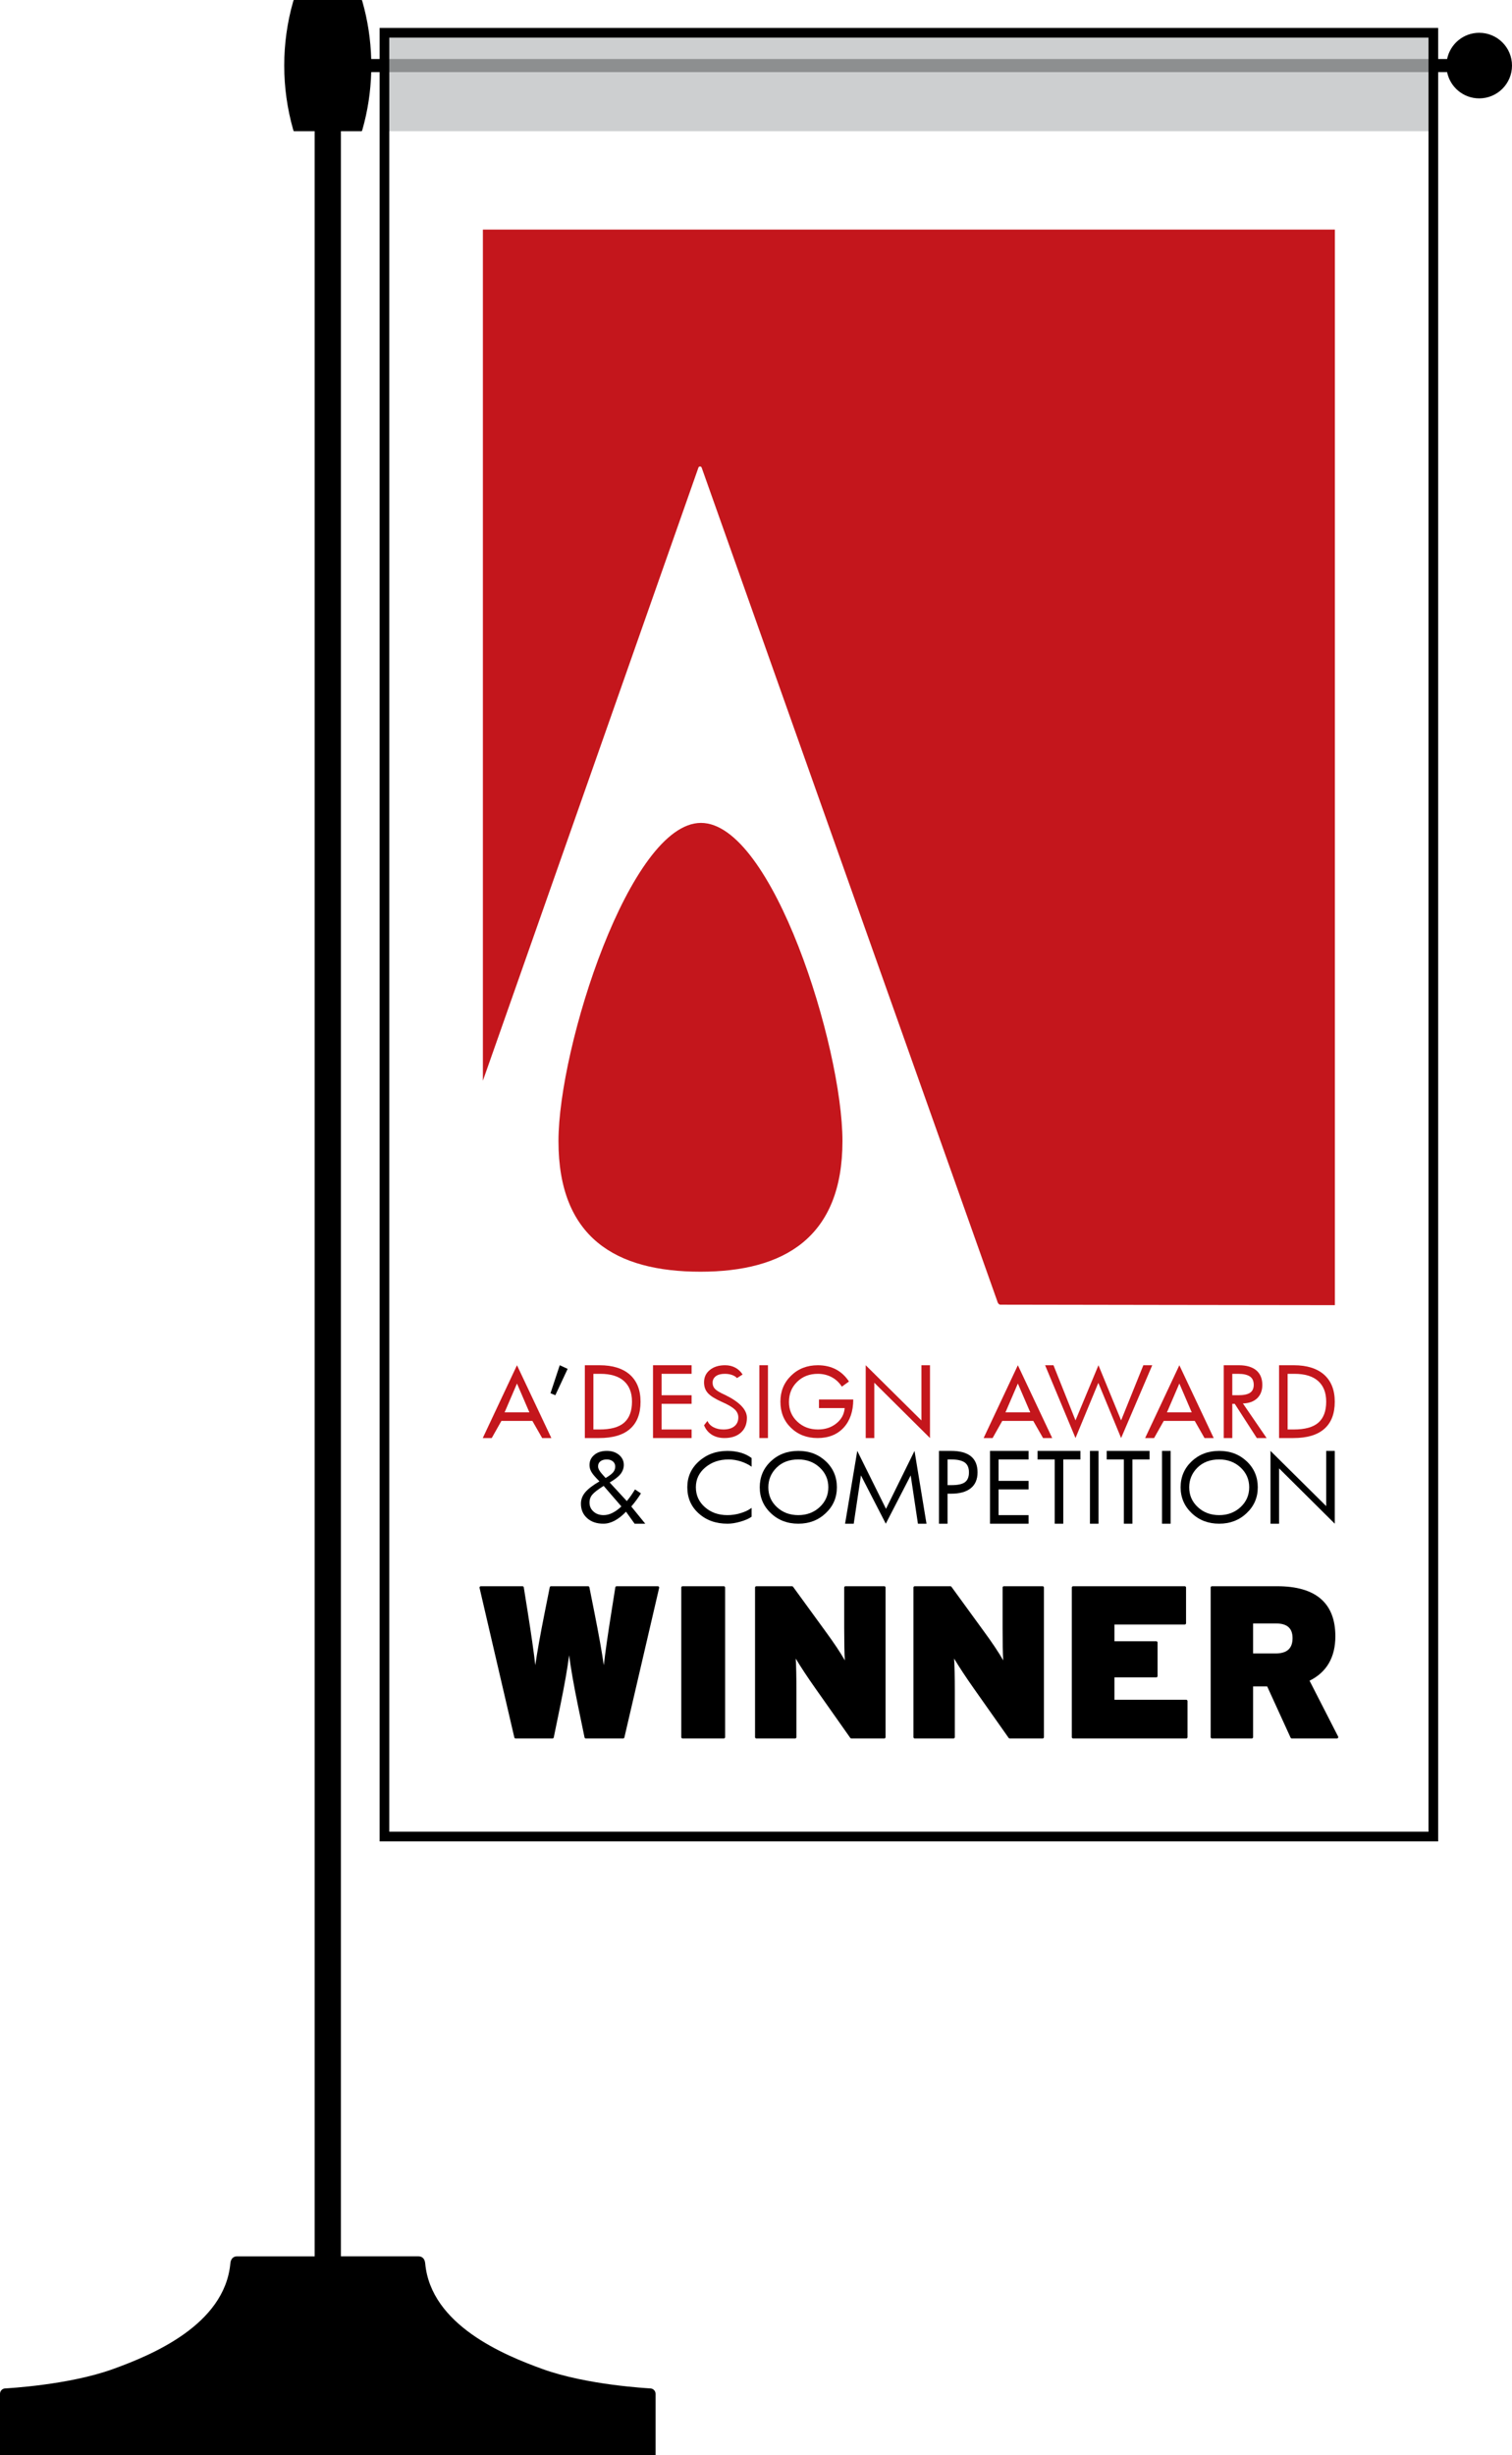 <?xml version="1.0" encoding="utf-8"?>
<!-- Generator: Adobe Illustrator 29.8.2, SVG Export Plug-In . SVG Version: 9.03 Build 0)  -->
<svg version="1.1" id="Layer_1" xmlns="http://www.w3.org/2000/svg" xmlns:xlink="http://www.w3.org/1999/xlink" x="0px" y="0px"
	 viewBox="0 0 331.877 538.583" style="enable-background:new 0 0 331.877 538.583;" xml:space="preserve">
<g id="Layer_2_00000150823679537192954820000008540334465397609660_">
	<g>
		<path d="M324.682,7.195c-3.481,0-6.384,2.472-7.05,5.756H81.48
			c-0.12-4.25-0.762-8.491-1.936-12.611l-0.073-0.238
			C79.453,0.041,79.398,0,79.334,0h-7.389h-7.388c-0.063,0-0.119,0.041-0.137,0.102
			l-0.073,0.238c-2.614,9.134-2.614,18.918,0,28.099l0.073,0.238
			c0.018,0.06,0.074,0.102,0.137,0.102h4.511v466.209h-17.038
			c-0.691,0-1.364,0.407-1.468,1.541c-1.241,13.537-17.34,20.14-25.752,23.184
			c-9.749,3.527-23.221,4.216-23.676,4.25C0.503,523.99,0,524.51,0,525.147
			c0,0.001,0,0.001,0,0.002H0v13.433h71.946h71.946v-13.433h-0
			c0-0.001,0-0.002,0-0.002c0-0.638-0.503-1.157-1.134-1.184
			c-0.455-0.033-13.927-0.722-23.676-4.25
			c-8.413-3.044-24.512-9.647-25.752-23.184c-0.104-1.134-0.776-1.541-1.468-1.541
			H74.824V28.778h4.511c0.063,0,0.119-0.041,0.137-0.102l0.073-0.238
			c1.176-4.11,1.818-8.352,1.936-12.611h236.151
			c0.667,3.284,3.57,5.756,7.05,5.756c3.973,0,7.195-3.221,7.195-7.195
			S328.655,7.195,324.682,7.195z"/>
		<g>
			<path style="fill-rule:evenodd;clip-rule:evenodd;" d="M144.399,347.982h-9.055
				c-0.141,0-0.261,0.103-0.283,0.242l-0.864,5.45
				c-0.779,4.876-1.337,8.775-1.665,11.64c-0.41-2.859-1.104-6.747-2.071-11.61
				l-1.093-5.491c-0.027-0.134-0.145-0.231-0.281-0.231h-8.14
				c-0.137,0-0.254,0.097-0.281,0.231l-1.098,5.492
				c-0.992,4.982-1.675,8.812-2.07,11.597c-0.337-2.903-0.894-6.797-1.662-11.627
				l-0.869-5.451c-0.022-0.139-0.142-0.242-0.283-0.242h-9.147
				c-0.087,0-0.17,0.04-0.225,0.109c-0.055,0.069-0.075,0.158-0.055,0.244
				l7.637,32.825c0.03,0.13,0.146,0.222,0.28,0.222h8.094
				c0.136,0,0.254-0.096,0.281-0.229l1.459-7.108
				c0.901-4.387,1.542-8.044,1.914-10.92c0.37,2.869,1.01,6.526,1.912,10.92
				l1.469,7.108c0.027,0.133,0.145,0.229,0.281,0.229h8.186
				c0.133,0,0.249-0.092,0.279-0.222l7.632-32.826
				c0.02-0.085-0.001-0.174-0.055-0.243
				C144.57,348.022,144.487,347.982,144.399,347.982z"/>
			<path style="fill-rule:evenodd;clip-rule:evenodd;" d="M158.87,347.982h-9.046
				c-0.158,0-0.287,0.129-0.287,0.287v32.826c0,0.159,0.129,0.287,0.287,0.287
				h9.046c0.158,0,0.287-0.129,0.287-0.287v-32.826
				C159.157,348.111,159.029,347.982,158.87,347.982z"/>
			<path style="fill-rule:evenodd;clip-rule:evenodd;" d="M194.091,347.982h-8.506
				c-0.158,0-0.287,0.129-0.287,0.287v8.918c0,3.219,0.046,5.553,0.139,7.059
				c-0.991-1.741-2.442-3.913-4.328-6.48l-7.037-9.666
				c-0.054-0.074-0.14-0.118-0.232-0.118h-7.825c-0.158,0-0.287,0.129-0.287,0.287
				v32.826c0,0.159,0.128,0.287,0.287,0.287h8.507c0.158,0,0.287-0.129,0.287-0.287
				v-10.037c0-3.264-0.05-5.676-0.15-7.205c1.123,1.875,2.579,4.081,4.342,6.577
				l7.632,10.83c0.054,0.077,0.141,0.122,0.234,0.122h7.225
				c0.158,0,0.287-0.129,0.287-0.287v-32.826
				C194.377,348.111,194.249,347.982,194.091,347.982z"/>
			<path style="fill-rule:evenodd;clip-rule:evenodd;" d="M228.854,347.982h-8.501
				c-0.159,0-0.287,0.129-0.287,0.287v8.918c0,3.228,0.046,5.562,0.138,7.06
				c-1-1.755-2.453-3.928-4.332-6.481l-7.037-9.666
				c-0.054-0.074-0.14-0.118-0.232-0.118h-7.82
				c-0.159,0-0.287,0.129-0.287,0.287v32.826c0,0.159,0.128,0.287,0.287,0.287
				h8.506c0.159,0,0.287-0.129,0.287-0.287v-10.037
				c0-3.215-0.053-5.66-0.155-7.208c1.139,1.899,2.595,4.106,4.341,6.58
				l7.632,10.83c0.054,0.077,0.141,0.122,0.235,0.122h7.225
				c0.159,0,0.287-0.129,0.287-0.287v-32.826
				C229.141,348.111,229.012,347.982,228.854,347.982z"/>
			<path style="fill-rule:evenodd;clip-rule:evenodd;" d="M260.367,372.891h-15.754v-4.912h9.18
				c0.159,0,0.287-0.128,0.287-0.287v-7.352c0-0.159-0.129-0.287-0.287-0.287
				h-9.18v-3.671h15.434c0.159,0,0.287-0.128,0.287-0.287v-7.825
				c0-0.159-0.129-0.287-0.287-0.287h-24.502c-0.159,0-0.287,0.129-0.287,0.287
				v32.826c0,0.159,0.128,0.287,0.287,0.287h24.823
				c0.159,0,0.287-0.129,0.287-0.287v-7.916
				C260.655,373.02,260.526,372.891,260.367,372.891z"/>
			<path style="fill-rule:evenodd;clip-rule:evenodd;" d="M293.713,380.964l-6.273-12.256
				c3.759-1.855,5.664-5.134,5.664-9.751c0-7.282-4.297-10.975-12.77-10.975
				h-14.313c-0.159,0-0.287,0.129-0.287,0.287v32.826
				c0,0.159,0.129,0.287,0.287,0.287h8.741c0.159,0,0.287-0.129,0.287-0.287
				v-11.133h3.093l5.14,11.252c0.046,0.102,0.149,0.168,0.261,0.168h9.915
				c0.1,0,0.193-0.052,0.245-0.137C293.754,381.159,293.758,381.053,293.713,380.964
				z M279.968,362.732h-4.919v-6.58h5.062c2.421,0,3.597,1.054,3.597,3.221
				C283.708,361.634,282.485,362.732,279.968,362.732z"/>
		</g>
		<g>
			<path style="fill-rule:evenodd;clip-rule:evenodd;fill:#C4161C;" d="M110.758,309.839l2.716-6.326
				l2.721,6.326H110.758z M113.475,299.502l-7.509,15.972h1.97l2.117-3.757h6.803
				l2.148,3.757h2.016L113.475,299.502z"/>
			<path style="fill-rule:evenodd;clip-rule:evenodd;fill:#C4161C;" d="M136.981,312.113
				c-1.147,0.995-2.955,1.482-5.407,1.482h-1.325v-12.21h1.513
				c2.264,0,4.001,0.523,5.179,1.569c1.173,1.041,1.777,2.554,1.777,4.534
				C138.717,309.575,138.128,311.113,136.981,312.113z M138.275,301.589
				c-1.559-1.381-3.777-2.087-6.661-2.087h-3.244v15.972h3.143
				c2.985,0,5.25-0.66,6.778-2.01c1.528-1.335,2.305-3.315,2.305-5.96
				C140.595,304.95,139.819,302.985,138.275,301.589z"/>
			<polygon style="fill-rule:evenodd;clip-rule:evenodd;fill:#C4161C;" points="151.8,313.596 145.215,313.596 
				145.215,307.96 151.8,307.96 151.8,306.082 145.215,306.082 145.215,301.386 
				151.8,301.386 151.8,299.502 143.332,299.502 143.332,315.474 151.8,315.474 			
				"/>
			<path style="fill-rule:evenodd;clip-rule:evenodd;fill:#C4161C;" d="M159.207,306.036l-0.102-0.041
				c-1.071-0.487-1.792-0.914-2.148-1.279c-0.366-0.371-0.543-0.822-0.543-1.381
				c0-0.589,0.239-1.071,0.706-1.427c0.472-0.35,1.132-0.523,1.97-0.523
				c0.589,0,1.117,0.086,1.589,0.249c0.467,0.173,0.838,0.396,1.086,0.685
				l1.234-0.787c-0.442-0.675-0.985-1.178-1.63-1.513
				c-0.645-0.34-1.381-0.518-2.219-0.518c-1.396,0-2.513,0.355-3.351,1.046
				c-0.853,0.69-1.264,1.599-1.264,2.711c0,0.975,0.289,1.762,0.878,2.396
				c0.589,0.63,1.635,1.274,3.133,1.939c1.264,0.553,2.163,1.087,2.706,1.584
				c0.528,0.498,0.807,1.081,0.807,1.757c0,0.853-0.294,1.498-0.883,1.97
				c-0.589,0.467-1.381,0.69-2.396,0.69c-0.822,0-1.554-0.162-2.173-0.497
				c-0.635-0.325-1.071-0.792-1.325-1.381l-0.746,0.954
				c0.35,0.878,0.909,1.569,1.701,2.071c0.797,0.498,1.721,0.731,2.782,0.731
				c1.513,0,2.716-0.396,3.6-1.188c0.883-0.792,1.325-1.863,1.325-3.244
				C163.944,309.25,162.355,307.595,159.207,306.036z"/>
			
				<rect x="166.676" y="299.502" style="fill-rule:evenodd;clip-rule:evenodd;fill:#C4161C;" width="1.884" height="15.972"/>
			<path style="fill-rule:evenodd;clip-rule:evenodd;fill:#C4161C;" d="M179.759,307.021v1.878h5.646
				c-0.117,1.35-0.721,2.483-1.823,3.361c-1.102,0.894-2.452,1.335-4.041,1.335
				c-1.807,0-3.325-0.574-4.544-1.731c-1.218-1.147-1.823-2.584-1.823-4.29
				c0-1.787,0.589-3.254,1.792-4.427c1.193-1.178,2.706-1.762,4.544-1.762
				c1.117,0,2.132,0.249,3.041,0.731c0.914,0.482,1.645,1.178,2.234,2.082
				l1.559-1.127c-0.767-1.173-1.721-2.056-2.863-2.66
				c-1.147-0.599-2.472-0.909-3.97-0.909c-2.351,0-4.32,0.767-5.879,2.295
				c-1.559,1.523-2.335,3.417-2.335,5.691c0,2.32,0.762,4.229,2.305,5.727
				c1.543,1.508,3.498,2.259,5.849,2.259c2.412,0,4.326-0.762,5.737-2.29
				c1.391-1.528,2.097-3.579,2.097-6.163H179.759z"/>
			<polygon style="fill-rule:evenodd;clip-rule:evenodd;fill:#C4161C;" points="204.128,299.502 202.25,299.502 
				202.25,311.616 190.019,299.502 190.019,315.474 191.903,315.474 191.903,303.335 
				204.128,315.474 			"/>
			<path style="fill-rule:evenodd;clip-rule:evenodd;fill:#C4161C;" d="M220.694,309.839l2.721-6.326
				l2.721,6.326H220.694z M223.415,299.502l-7.514,15.972h1.97l2.117-3.757h6.808
				l2.148,3.757h2.01L223.415,299.502z"/>
			<polygon style="fill-rule:evenodd;clip-rule:evenodd;fill:#C4161C;" points="250.958,299.502 246.079,311.6 
				241.108,299.502 236.067,311.6 231.234,299.502 229.396,299.502 236.067,315.474 
				241.078,303.366 246.079,315.474 252.912,299.502 			"/>
			<path style="fill-rule:evenodd;clip-rule:evenodd;fill:#C4161C;" d="M256.141,309.839l2.721-6.326
				l2.716,6.326H256.141z M258.862,299.502l-7.509,15.972h1.965l2.117-3.757h6.808
				l2.142,3.757h2.016L258.862,299.502z"/>
			<path style="fill-rule:evenodd;clip-rule:evenodd;fill:#C4161C;" d="M274.382,305.539
				c-0.543,0.366-1.411,0.543-2.604,0.543h-1.295v-4.696h1.295
				c1.163,0,2.016,0.203,2.574,0.584c0.558,0.381,0.838,1,0.838,1.838
				C275.19,304.599,274.91,305.183,274.382,305.539z M272.809,307.884
				c1.32-0.025,2.366-0.411,3.127-1.127c0.751-0.721,1.137-1.706,1.137-2.934
				c0-1.381-0.442-2.452-1.325-3.204c-0.883-0.731-2.148-1.117-3.808-1.117h-3.336
				v15.972h1.879v-7.514h0.533l4.848,7.514h2.148L272.809,307.884z"/>
			<path style="fill-rule:evenodd;clip-rule:evenodd;fill:#C4161C;" d="M289.359,312.113
				c-1.147,0.995-2.955,1.482-5.407,1.482h-1.325v-12.21h1.513
				c2.264,0,4.001,0.523,5.173,1.569c1.178,1.041,1.782,2.554,1.782,4.534
				C291.096,309.575,290.507,311.113,289.359,312.113z M290.654,301.589
				c-1.559-1.381-3.777-2.087-6.661-2.087h-3.244v15.972h3.143
				c2.985,0,5.25-0.66,6.778-2.01c1.528-1.335,2.305-3.315,2.305-5.96
				C292.974,304.95,292.197,302.985,290.654,301.589z"/>
			<path style="fill-rule:evenodd;clip-rule:evenodd;" d="M134.422,331.898
				c-0.645,0.325-1.295,0.487-1.924,0.487c-0.899,0-1.63-0.249-2.219-0.777
				c-0.589-0.518-0.883-1.178-0.883-1.97c0-0.706,0.208-1.29,0.65-1.792
				c0.421-0.498,1.249-1.112,2.452-1.878l3.894,4.508
				C135.732,331.106,135.072,331.578,134.422,331.898z M134.569,323.003
				c-0.325,0.381-0.868,0.792-1.645,1.234l-0.528-0.589
				c-0.396-0.426-0.675-0.792-0.853-1.102c-0.178-0.305-0.269-0.584-0.269-0.848
				c0-0.467,0.162-0.853,0.503-1.117c0.34-0.264,0.807-0.411,1.411-0.411
				c0.543,0,0.985,0.147,1.34,0.426c0.335,0.294,0.513,0.66,0.513,1.132
				C135.041,322.211,134.879,322.638,134.569,323.003z M138.565,330.492
				c0.401-0.472,0.782-0.939,1.137-1.427c0.35-0.467,0.675-0.954,0.98-1.452
				l-1.305-0.868c-0.279,0.457-0.558,0.899-0.853,1.325
				c-0.294,0.426-0.619,0.838-0.939,1.234l-3.767-4.082
				c1.102-0.63,1.899-1.249,2.381-1.848c0.472-0.604,0.721-1.279,0.721-2.016
				c0-0.878-0.35-1.599-1.041-2.183c-0.706-0.589-1.589-0.883-2.676-0.883
				c-1.147,0-2.071,0.294-2.762,0.883c-0.706,0.584-1.046,1.32-1.046,2.214
				c0,0.472,0.101,0.929,0.325,1.35c0.218,0.442,0.63,0.97,1.249,1.614
				l0.604,0.63c-1.488,0.868-2.528,1.675-3.148,2.427
				c-0.614,0.746-0.914,1.569-0.914,2.462c0,1.295,0.442,2.351,1.356,3.173
				c0.909,0.822,2.102,1.218,3.569,1.218c0.828,0,1.65-0.218,2.472-0.66
				c0.822-0.442,1.66-1.086,2.498-1.97l1.884,2.63h2.335L138.565,330.492z"/>
			<path style="fill-rule:evenodd;clip-rule:evenodd;" d="M164.97,330.796
				c-0.675,0.503-1.487,0.883-2.442,1.163c-0.954,0.294-1.909,0.426-2.868,0.426
				c-1.965,0-3.61-0.574-4.935-1.746c-1.32-1.158-1.985-2.615-1.985-4.376
				c0-1.731,0.69-3.183,2.071-4.346c1.386-1.158,3.087-1.746,5.133-1.746
				c0.868,0,1.746,0.147,2.66,0.426c0.894,0.294,1.691,0.675,2.366,1.163v-1.899
				c-0.635-0.497-1.411-0.878-2.32-1.157c-0.929-0.264-1.914-0.411-2.945-0.411
				c-2.498,0-4.6,0.767-6.3,2.29c-1.706,1.528-2.544,3.422-2.544,5.681
				c0,2.32,0.817,4.244,2.498,5.742c1.675,1.513,3.777,2.259,6.336,2.259
				c0.838,0,1.777-0.147,2.802-0.442c1.031-0.294,1.853-0.645,2.472-1.086V330.796
				z"/>
			<path style="fill-rule:evenodd;clip-rule:evenodd;" d="M179.916,330.624
				c-1.264,1.173-2.838,1.762-4.686,1.762c-1.883,0-3.452-0.589-4.706-1.762
				c-1.264-1.178-1.878-2.615-1.878-4.346c0-1.67,0.599-3.112,1.807-4.315
				c1.203-1.188,2.792-1.792,4.777-1.792c1.868,0,3.422,0.589,4.686,1.762
				c1.269,1.178,1.899,2.63,1.899,4.346
				C181.815,327.994,181.185,329.446,179.916,330.624z M181.272,320.582
				c-1.62-1.523-3.63-2.29-6.042-2.29c-2.412,0-4.427,0.767-6.042,2.29
				c-1.619,1.528-2.427,3.437-2.427,5.696c0,2.244,0.807,4.138,2.442,5.681
				c1.614,1.543,3.63,2.305,6.026,2.305c2.381,0,4.376-0.762,6.011-2.305
				c1.63-1.528,2.452-3.417,2.452-5.681
				C183.693,324.019,182.886,322.11,181.272,320.582z"/>
			<polygon style="fill-rule:evenodd;clip-rule:evenodd;" points="200.732,318.292 194.472,331.004 
				188.166,318.292 185.491,334.264 187.389,334.264 188.973,323.668 194.426,334.264 
				199.894,323.668 201.483,334.264 203.361,334.264 			"/>
			<path style="fill-rule:evenodd;clip-rule:evenodd;" d="M211.799,325.161
				c-0.584,0.442-1.599,0.645-3.011,0.645h-0.807v-5.635h0.807
				c1.381,0,2.366,0.239,2.985,0.675c0.599,0.442,0.909,1.163,0.909,2.158
				C212.683,324.003,212.388,324.719,211.799,325.161z M213.109,319.47
				c-0.97-0.782-2.427-1.178-4.381-1.178h-2.63v15.972h1.883v-6.58h0.746
				c1.899,0,3.336-0.391,4.336-1.188c1-0.792,1.503-1.965,1.503-3.493
				C214.566,321.434,214.079,320.262,213.109,319.47z"/>
			<polygon style="fill-rule:evenodd;clip-rule:evenodd;" points="225.766,332.385 219.181,332.385 
				219.181,326.745 225.766,326.745 225.766,324.872 219.181,324.872 219.181,320.17 
				225.766,320.17 225.766,318.292 217.303,318.292 217.303,334.264 225.766,334.264 			
				"/>
			<polygon style="fill-rule:evenodd;clip-rule:evenodd;" points="237.148,318.292 227.741,318.292 
				227.741,320.17 231.503,320.17 231.503,334.264 233.386,334.264 233.386,320.17 
				237.148,320.17 			"/>
			<rect x="239.24" y="318.292" style="fill-rule:evenodd;clip-rule:evenodd;" width="1.884" height="15.972"/>
			<polygon style="fill-rule:evenodd;clip-rule:evenodd;" points="252.323,318.292 242.916,318.292 
				242.916,320.17 246.683,320.17 246.683,334.264 248.561,334.264 248.561,320.17 
				252.323,320.17 			"/>
			<rect x="255.06" y="318.292" style="fill-rule:evenodd;clip-rule:evenodd;" width="1.884" height="15.972"/>
			<path style="fill-rule:evenodd;clip-rule:evenodd;" d="M272.301,330.624
				c-1.269,1.173-2.838,1.762-4.691,1.762c-1.879,0-3.452-0.589-4.701-1.762
				c-1.264-1.178-1.884-2.615-1.884-4.346c0-1.67,0.604-3.112,1.807-4.315
				c1.208-1.188,2.792-1.792,4.777-1.792c1.868,0,3.422,0.589,4.691,1.762
				c1.264,1.178,1.894,2.63,1.894,4.346
				C274.195,327.994,273.565,329.446,272.301,330.624z M273.651,320.582
				c-1.62-1.523-3.63-2.29-6.042-2.29c-2.412,0-4.422,0.767-6.042,2.29
				c-1.614,1.528-2.427,3.437-2.427,5.696c0,2.244,0.812,4.138,2.442,5.681
				c1.62,1.543,3.63,2.305,6.026,2.305c2.381,0,4.381-0.762,6.011-2.305
				c1.635-1.528,2.457-3.417,2.457-5.681
				C276.078,324.019,275.266,322.11,273.651,320.582z"/>
			<polygon style="fill-rule:evenodd;clip-rule:evenodd;" points="292.974,318.292 291.096,318.292 
				291.096,330.405 278.865,318.292 278.865,334.264 280.749,334.264 280.749,322.125 
				292.974,334.264 			"/>
			<polygon style="fill-rule:evenodd;clip-rule:evenodd;" points="122.862,299.502 120.831,305.64 
				121.892,306.082 124.593,300.299 			"/>
			<path style="fill-rule:evenodd;clip-rule:evenodd;fill:#C4161C;" d="M153.856,180.525
				c-15.581,0-31.274,49.16-31.274,69.808c0,21.135,12.525,28.649,31.167,28.649
				c18.368,0,31.167-7.514,31.167-28.649
				C184.917,229.603,169.534,180.525,153.856,180.525z M105.991,237.092l47.297-134.477
				c0.036-0.168,0.188-0.289,0.366-0.289c0.162,0,0.299,0.102,0.355,0.249
				c0.01,0.02,46.774,131.909,64.863,182.8c0,0,0.173,0.822,0.685,0.838
				c0.036,0.015,73.443,0.107,73.443,0.107V50.362H105.991V237.092z"/>
		</g>
		
			<rect x="84.383" y="7.195" style="opacity:0.75;fill:#BCBEC0;enable-background:new    ;" width="230.227" height="21.584"/>
		<path d="M315.67,403.957H83.323V6.135h232.347V403.957z M85.443,401.837h228.107V8.255
			H85.443V401.837z"/>
	</g>
</g>
</svg>
